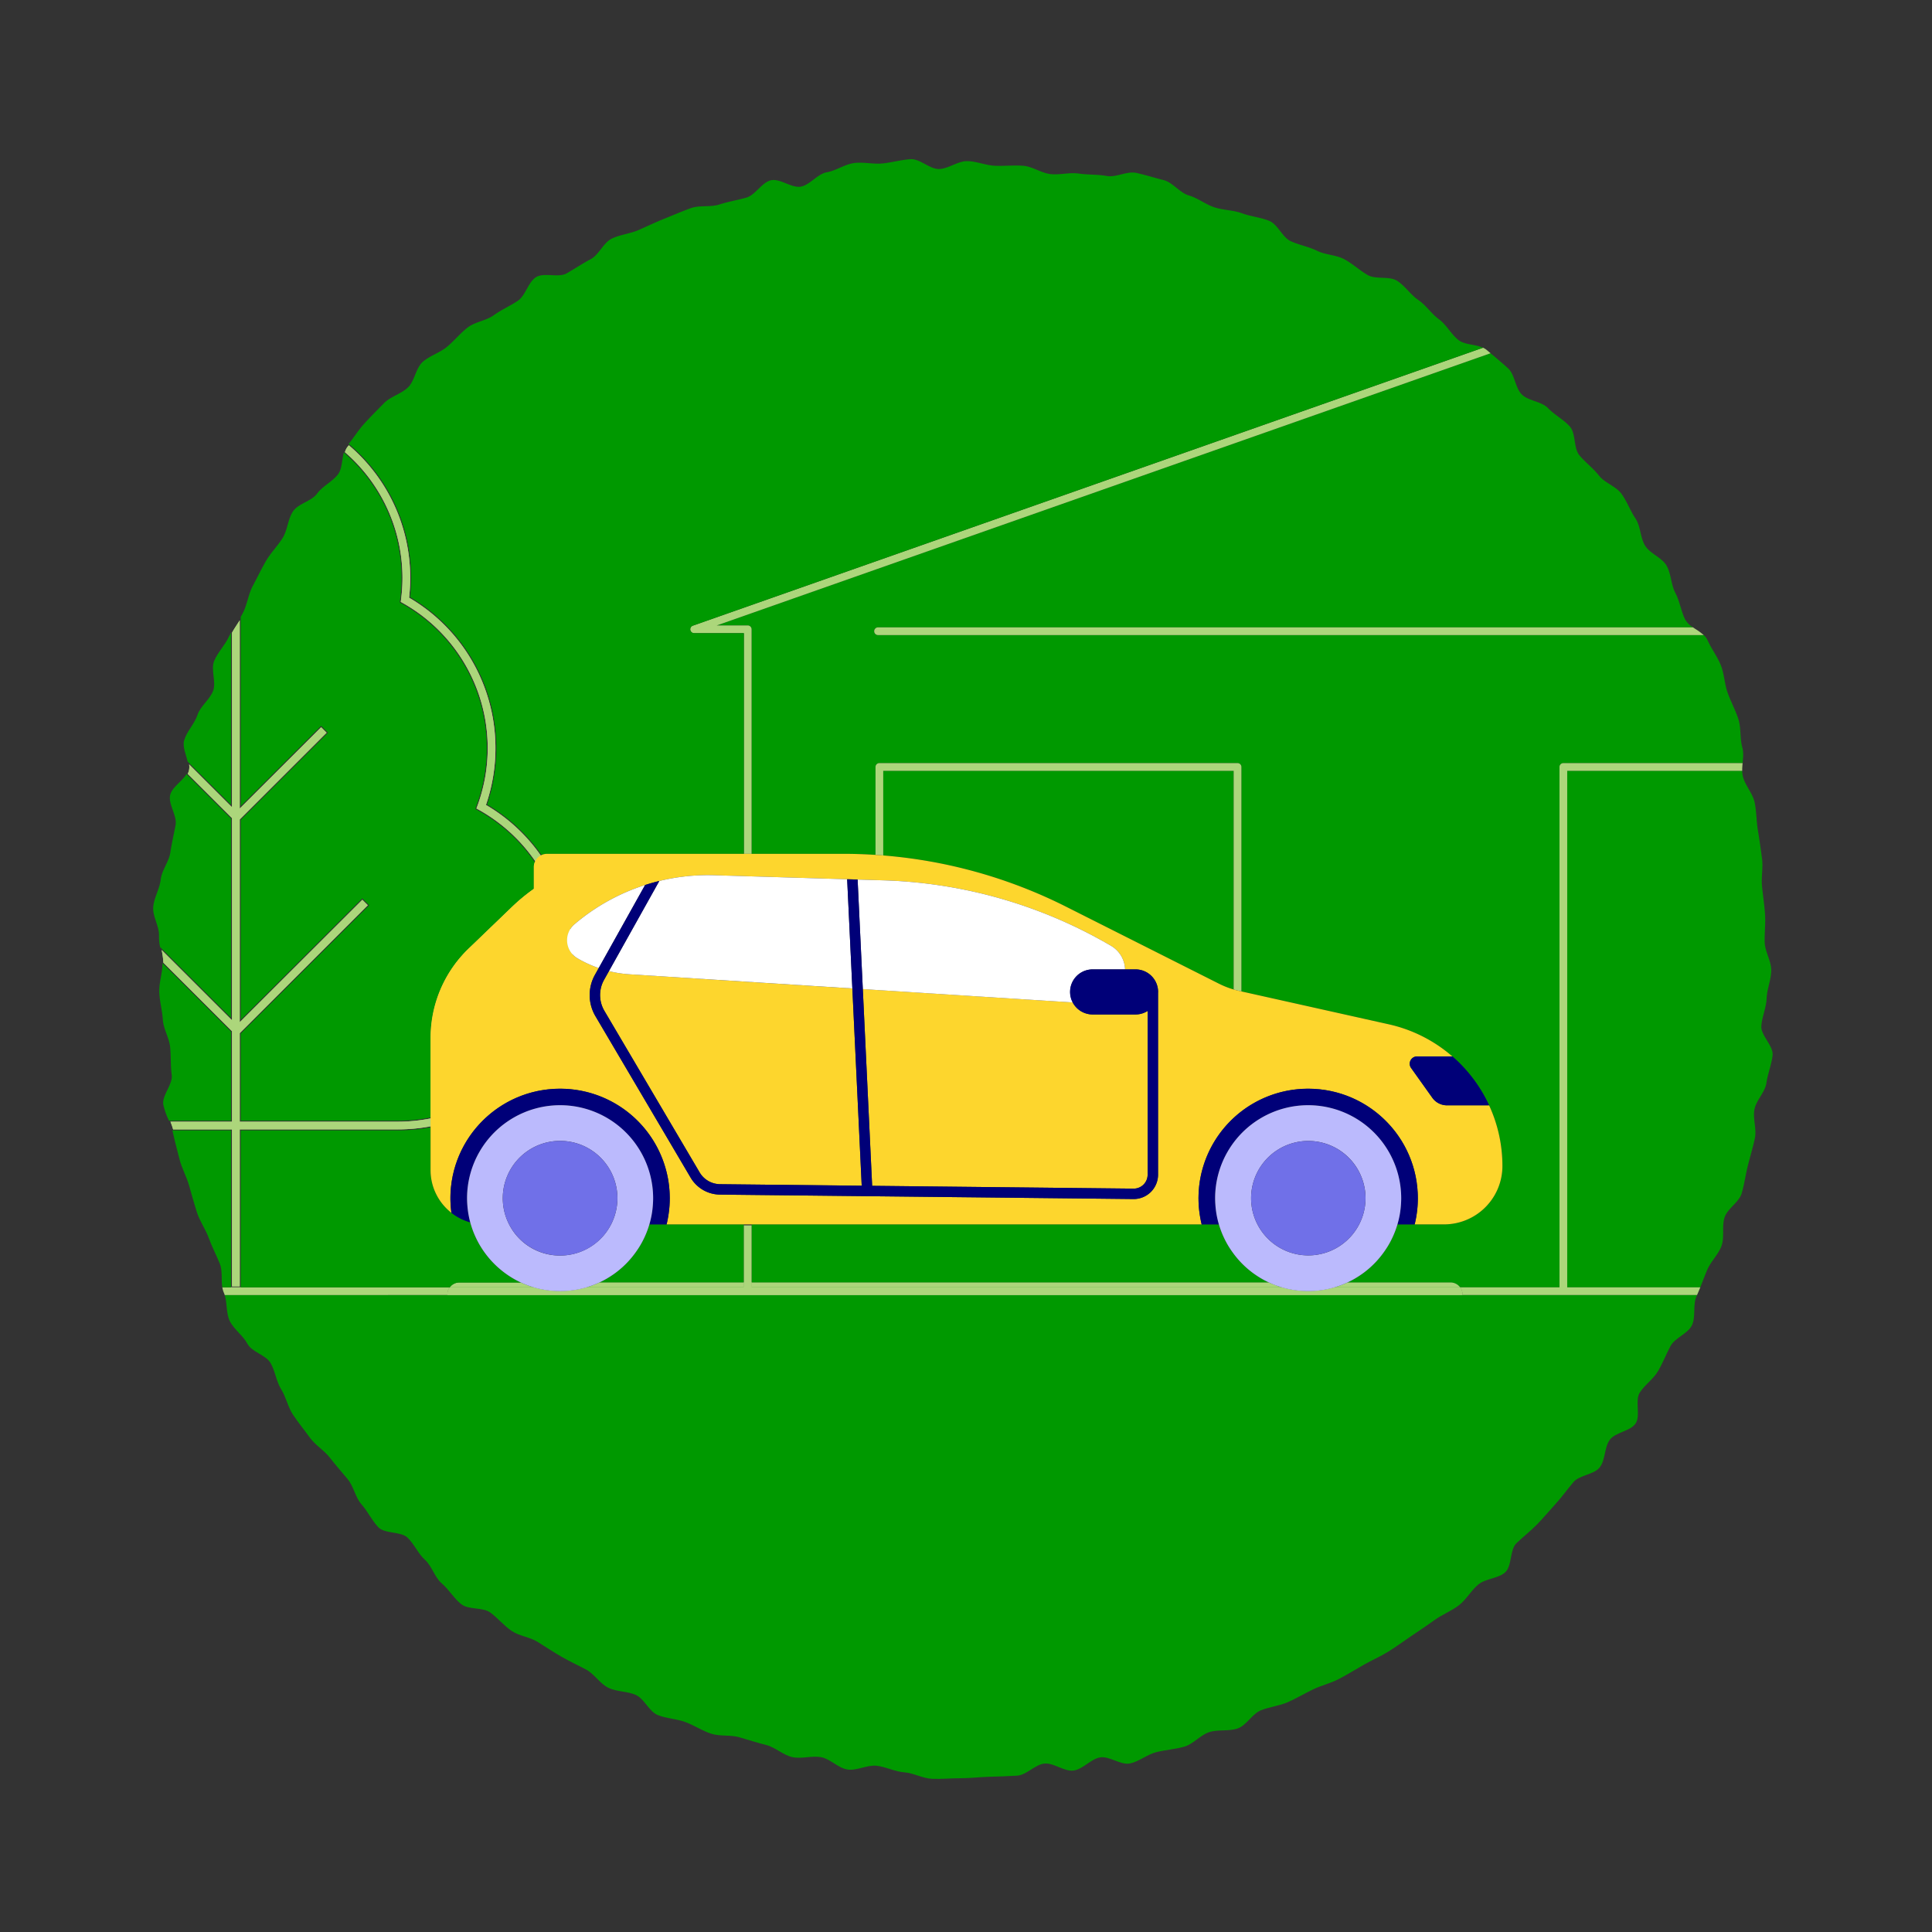 <svg xmlns="http://www.w3.org/2000/svg" viewBox="0 0 1000 1000">
  <rect x="0" y="0" width="1000" height="1000" fill="#333333" stroke="none"/>
  <defs>
    <style>
      .cls-1 {
        fill: #b3b3fa;
      }

      .cls-2 {
        fill: #090;
      }

      .cls-3 {
        fill: #acd67b;
      }

      .cls-4 {
        fill: #fdd62d;
      }

      .cls-5 {
        fill: #000078;
      }

      .cls-6 {
        fill: #bbbafd;
      }

      .cls-7 {
        fill: #7070e8;
      }

      .cls-8 {
        fill: #fff;
      }
    </style>
  </defs>
  <g id="CONTENT">
    <path class="cls-1" d="M877.58,325.585a33.322,33.322,0,0,1,4.265,3.128A33.025,33.025,0,0,0,877.58,325.585Z"/>
    <path class="cls-1" d="M901.818,396.962l-.003.042Z"/>
    <path class="cls-2" d="M348.435,633.739H336.118a47.773,47.773,0,0,1-4.543,10.571l-.037.064c-.628,1.077-1.311,2.117-2.019,3.139a48.298,48.298,0,0,1-4.735,5.841c-.059.062-.118.125-.178.186q-1.267,1.317-2.629,2.539c-.018.016-.036.031-.054.047q-1.37,1.221-2.834,2.336c-.031.024-.061.049-.092.072-.941.714-1.913,1.388-2.906,2.033q-.199.129-.4.256c-.992.63-2.004,1.23-3.043,1.788-.054.029-.109.055-.163.084-.741.394-1.498.76-2.261,1.114H385.017V633.739Z"/>
    <path class="cls-2" d="M654.523,662.694c-.053-.028-.107-.054-.16-.082-1.04-.558-2.053-1.159-3.045-1.789q-.2-.127-.399-.255c-.994-.645-1.967-1.32-2.908-2.034-.03-.023-.059-.047-.089-.07q-1.464-1.116-2.839-2.339c-.017-.015-.034-.029-.051-.044q-1.364-1.218-2.631-2.54c-.06-.062-.119-.124-.178-.186a48.373,48.373,0,0,1-4.384-5.345c-.838-1.178-1.64-2.383-2.371-3.636l-.034-.06A47.772,47.772,0,0,1,630.891,633.739H389.017v30.07H656.787C656.022,663.455,655.265,663.088,654.523,662.694Z"/>
    <path class="cls-2" d="M457.163,398.976v43.802a255.56,255.56,0,0,1,94.562,26.481l79.213,39.901a45.074,45.074,0,0,0,7.608,2.996V398.976Z"/>
    <path class="cls-2" d="M370.973,323.729H387.017a1.999,1.999,0,0,1,2,1.998v116.214h47.729c5.486,0,10.96.194,16.417.545v-45.507a1.999,1.999,0,0,1,2-1.998H640.545a1.999,1.999,0,0,1,2,1.998V513.153l76.25,17.018A75.191,75.191,0,0,1,777.652,603.542a30.215,30.215,0,0,1-30.234,30.197H723.316a47.772,47.772,0,0,1-4.544,10.573l-.034.06c-.677,1.16-1.417,2.277-2.185,3.373a48.318,48.318,0,0,1-4.57,5.609c-.059.062-.118.124-.178.186q-1.268,1.318-2.63,2.54l-.051.044q-1.371,1.222-2.836,2.338c-.031.024-.061.049-.092.072-.941.714-1.913,1.389-2.907,2.033q-.199.129-.399.255c-.992.63-2.005,1.231-3.045,1.789-.053.028-.108.054-.16.082-.741.394-1.499.76-2.263,1.115h53.379a6.143,6.143,0,0,1,4.948,2.502h51.44V396.979a1.999,1.999,0,0,1,2-1.998h92.788c.254-2.769.562-5.554-.151-8.075-1.316-4.657-.553-10.049-2.038-14.673-1.479-4.606-3.893-9.034-5.54-13.604-1.64-4.551-1.756-9.838-3.563-14.349-1.799-4.489-4.948-8.582-6.914-13.027a7.926,7.926,0,0,0-1.923-2.54H454.485a1.998,1.998,0,1,1,0-3.995H876.295a11.784,11.784,0,0,1-4.102-4.154c-2.109-4.35-2.763-9.385-5.036-13.684-2.26-4.273-2.135-9.897-4.557-14.115-2.406-4.191-8.52-6.185-11.088-10.318-2.55-4.104-2.277-10.025-4.987-14.067-2.69-4.012-4.386-8.814-7.234-12.763-2.848-3.948-8.72-5.647-11.679-9.466-2.981-3.848-7.007-6.756-10.097-10.471-3.111-3.742-1.762-11.318-4.98-14.925-3.239-3.631-7.941-6.014-11.283-9.508-3.363-3.515-10.071-3.67-13.534-7.045-3.483-3.394-3.584-10.329-7.165-13.582-3.599-3.269-7.403-6.39-11.097-9.515.682.577,1.37,1.155,2.057,1.732Z"/>
    <path class="cls-2" d="M911.671,531.051c.36-4.832,2.547-9.488,2.739-14.333.192-4.841,2.362-9.636,2.385-14.485.023-4.844-3.242-9.626-3.388-14.473-.145-4.842.488-9.658.174-14.499-.314-4.833-1.064-9.577-1.548-14.404-.483-4.818.628-9.795-.025-14.603-.651-4.798-1.287-9.601-2.107-14.384-.819-4.771-.701-9.744-1.69-14.496-.986-4.739-4.945-8.797-6.101-13.512a13.187,13.187,0,0,1-.342-2.884H811.187V666.311h68.871c1.167-2.901,2.271-5.822,3.456-8.726,1.833-4.492,5.841-8.127,7.514-12.673,1.675-4.552.1-10.203,1.613-14.805,1.515-4.607,7.518-7.824,8.871-12.476,1.354-4.656,1.983-9.58,3.174-14.277,1.191-4.7,2.599-9.412,3.626-14.148,1.027-4.738-1.099-10.114-.238-14.883.862-4.77,5.513-8.952,6.209-13.749.695-4.797,2.674-9.55,3.202-14.369C918.012,541.386,911.31,535.885,911.671,531.051Z"/>
    <path class="cls-2" d="M756.937,670.306H116.308l-0-.001c1.322,4.239.698,9.469,2.621,13.435,2.109,4.35,6.867,7.511,9.14,11.81,2.26,4.273,9.563,5.756,11.985,9.974,2.406,4.191,2.913,9.43,5.481,13.563,2.55,4.104,3.488,9.25,6.198,13.292,2.69,4.012,5.791,7.778,8.639,11.727,2.848,3.948,7.402,6.564,10.361,10.383,2.981,3.848,6.152,7.432,9.242,11.147,3.111,3.742,3.92,9.413,7.138,13.02,3.239,3.631,5.366,8.349,8.709,11.843,3.362,3.515,11.701,2.048,15.164,5.424,3.483,3.394,5.431,8.231,9.011,11.483,3.599,3.269,4.968,9.034,8.662,12.159,3.711,3.141,6.288,7.775,10.09,10.77,3.818,3.008,11.119,1.449,15.025,4.309,3.921,2.871,7.024,6.78,11.029,9.501,4.019,2.731,9.44,3.161,13.54,5.74,4.112,2.588,8.066,5.183,12.254,7.618,4.2,2.441,8.523,4.387,12.795,6.674,4.282,2.292,7.092,7.261,11.442,9.398,4.359,2.141,9.83,1.742,14.252,3.725,4.431,1.987,6.855,8.57,11.345,10.398,4.497,1.831,9.69,1.938,14.242,3.609,4.558,1.673,8.729,4.51,13.337,6.022,4.613,1.513,9.997.524,14.656,1.876,4.662,1.352,9.247,2.823,13.951,4.012,4.706,1.19,8.754,5.239,13.496,6.264,4.744,1.026,10.078-.834,14.854.026,4.776.861,8.944,5.701,13.747,6.396,4.802.694,10.143-2.483,14.968-1.956,4.823.528,9.479,3.038,14.32,3.398,4.838.36,9.632,3.175,14.483,3.367,4.847.192,9.84-.333,14.695-.309,4.85.024,9.802-.605,14.655-.75,4.847-.145,9.799-.265,14.645-.58,4.839-.314,9.269-5.773,14.102-6.257,4.824-.482,10.287,4.26,15.1,3.608,4.804-.65,8.924-5.978,13.713-6.798,4.777-.818,10.706,4.12,15.464,3.133,4.745-.985,8.987-4.717,13.708-5.87,4.706-1.15,9.716-1.492,14.394-2.811,4.662-1.314,8.334-6.061,12.964-7.544,4.612-1.477,10.173-.273,14.749-1.918,4.556-1.638,7.484-7.576,12-9.381,4.495-1.797,9.502-2.261,13.953-4.224,4.428-1.953,8.58-4.439,12.96-6.557,4.355-2.106,9.211-3.196,13.516-5.467,4.278-2.257,8.406-4.797,12.629-7.216,4.196-2.404,8.699-4.321,12.837-6.886,4.109-2.547,7.998-5.472,12.046-8.178,4.017-2.686,8.041-5.393,11.994-8.238,3.953-2.844,8.701-4.633,12.525-7.589,3.852-2.977,6.318-7.672,10.038-10.758,3.746-3.108,10.262-3.049,13.874-6.263,3.635-3.235,2.363-11.758,5.861-15.097,3.519-3.358,7.29-6.279,10.669-9.738,3.399-3.479,6.423-7.14,9.679-10.716,3.273-3.595,6.012-7.476,9.142-11.165,3.145-3.706,10.609-3.828,13.607-7.625,3.011-3.814,2.352-10.387,5.215-14.288,2.875-3.916,10.617-4.405,13.342-8.405,2.734-4.014-.433-11.877,2.149-15.971,2.591-4.107,7.045-6.981,9.483-11.164,2.444-4.195,4.17-8.72,6.46-12.987,2.295-4.277,8.917-6.35,11.056-10.695,2.144-4.354.388-10.568,2.374-14.986.107-.238.203-.48.308-.719H756.937Z"/>
    <path class="cls-3" d="M357.302,326.063a2,2,0,0,0,1.972,1.661H385.017V441.941h4V325.727a1.999,1.999,0,0,0-2-1.998H370.973L771.512,182.837c-.688-.578-1.375-1.155-2.057-1.732a6.86,6.86,0,0,0-.853-.61c-.029-.018-.059-.033-.089-.05a9.578,9.578,0,0,0-.895-.472l-.001-0L358.61,323.843A1.997,1.997,0,0,0,357.302,326.063Z"/>
    <path class="cls-3" d="M452.485,326.716a1.999,1.999,0,0,0,2,1.998H881.846l-0-0a33.322,33.322,0,0,0-4.265-3.128c-.433-.287-.865-.574-1.285-.866H454.485A1.999,1.999,0,0,0,452.485,326.716Z"/>
    <path class="cls-3" d="M457.163,398.976H638.545V512.157c.942.276,1.892.526,2.851.74l1.149.256V396.979a1.999,1.999,0,0,0-2-1.998H455.163a1.999,1.999,0,0,0-2,1.998v45.507c1.335.086,2.668.186,4,.293Z"/>
    <path class="cls-3" d="M231.616,670.306c-.007-.116-.018-.231-.018-.349V669.957a6.107,6.107,0,0,1,1.208-3.646H115.064l0.0.001c.071.428.165.847.275,1.259.023.086.048.171.073.256a9.747,9.747,0,0,0,.427,1.2l.001.002a11.988,11.988,0,0,1,.468,1.277l0.0.001Z"/>
    <path class="cls-3" d="M811.187,398.976h90.582c-.013-.65.008-1.308.047-1.972l.003-.042c.039-.657.095-1.318.156-1.981h-92.788a1.999,1.999,0,0,0-2,1.998V666.311H755.747a6.107,6.107,0,0,1,1.208,3.646v0c0,.118-.011.233-.018.349H878.39l.004-.009c.539-1.227,1.051-2.463,1.551-3.701.038-.095.081-.189.119-.285H811.187Z"/>
    <path class="cls-2" d="M274.353,665.729c-.181-.062-.364-.12-.544-.184q-1.64-.581-3.221-1.276c-.181-.079-.359-.162-.539-.243-.155-.07-.306-.146-.46-.217H237.754a6.143,6.143,0,0,0-4.948,2.502h43.359Q275.252,666.035,274.353,665.729Z"/>
    <path class="cls-3" d="M274.353,665.729c-.181-.062-.364-.12-.544-.184q-1.64-.581-3.221-1.276c-.181-.079-.359-.162-.539-.243-.155-.07-.306-.146-.46-.217H237.754a6.143,6.143,0,0,0-4.948,2.502h43.359Q275.252,666.035,274.353,665.729Z"/>
    <path class="cls-2" d="M750.799,663.809H697.421c-.273.126-.543.257-.819.379-.132.059-.262.121-.396.179q-1.574.681-3.207,1.246c-.198.069-.397.135-.597.202q-.775.26-1.56.496h64.904A6.143,6.143,0,0,0,750.799,663.809Z"/>
    <path class="cls-3" d="M750.799,663.809H697.421c-.273.126-.543.257-.819.379-.132.059-.262.121-.396.179q-1.574.681-3.207,1.246c-.198.069-.397.135-.597.202q-.775.26-1.56.496h64.904A6.143,6.143,0,0,0,750.799,663.809Z"/>
    <path class="cls-2" d="M309.404,664.188c-.133.059-.263.121-.396.179q-1.574.681-3.206,1.246c-.198.069-.397.135-.597.202q-.775.26-1.56.496H385.017v-2.502H310.223C309.95,663.935,309.679,664.066,309.404,664.188Z"/>
    <path class="cls-3" d="M309.404,664.188c-.133.059-.263.121-.396.179q-1.574.681-3.206,1.246c-.198.069-.397.135-.597.202q-.775.26-1.56.496H385.017v-2.502H310.223C309.95,663.935,309.679,664.066,309.404,664.188Z"/>
    <path class="cls-2" d="M661.207,665.613q-1.63-.569-3.206-1.246c-.133-.057-.263-.12-.396-.179-.275-.122-.546-.252-.819-.379H389.017v2.502H663.364q-.785-.237-1.56-.496C661.605,665.748,661.405,665.682,661.207,665.613Z"/>
    <path class="cls-3" d="M661.207,665.613q-1.63-.569-3.206-1.246c-.133-.057-.263-.12-.396-.179-.275-.122-.546-.252-.819-.379H389.017v2.502H663.364q-.785-.237-1.56-.496C661.605,665.748,661.405,665.682,661.207,665.613Z"/>
    <path class="cls-3" d="M689.037,666.817c-.059.015-.12.027-.18.042-1.097.275-2.212.504-3.338.702-.206.036-.411.077-.618.11q-1.705.278-3.449.432c-.231.021-.464.036-.697.053-1.207.091-2.422.152-3.652.152-1.23,0-2.445-.061-3.652-.152-.232-.017-.465-.032-.696-.053q-1.743-.156-3.45-.432c-.207-.034-.412-.074-.618-.11-1.125-.198-2.24-.427-3.337-.702-.06-.015-.121-.026-.18-.042-.608-.155-1.208-.326-1.806-.506H389.017v-2.502h-4v2.502H303.645c-.597.18-1.198.351-1.806.506-.06.015-.121.027-.18.042-1.097.275-2.211.504-3.337.702-.207.036-.412.077-.619.11q-1.705.278-3.449.432c-.231.021-.464.036-.696.053-1.207.091-2.422.152-3.652.152-1.257,0-2.498-.063-3.73-.158-.222-.017-.446-.031-.667-.051q-1.771-.16-3.502-.447c-.219-.036-.436-.078-.654-.117-1.19-.213-2.37-.456-3.528-.755-.021-.005-.041-.012-.061-.018-.538-.14-1.07-.293-1.599-.453H232.806a6.107,6.107,0,0,0-1.208,3.646v0c0,.118.011.233.018.349H756.937c.007-.116.018-.231.018-.349V669.957a6.107,6.107,0,0,0-1.208-3.646h-64.904C690.246,666.491,689.645,666.662,689.037,666.817Z"/>
    <path class="cls-3" d="M689.037,666.817c-.059.015-.12.027-.18.042-1.097.275-2.212.504-3.338.702-.206.036-.411.077-.618.11q-1.705.278-3.449.432c-.231.021-.464.036-.697.053-1.207.091-2.422.152-3.652.152-1.23,0-2.445-.061-3.652-.152-.232-.017-.465-.032-.696-.053q-1.743-.156-3.45-.432c-.207-.034-.412-.074-.618-.11-1.125-.198-2.24-.427-3.337-.702-.06-.015-.121-.026-.18-.042-.608-.155-1.208-.326-1.806-.506H389.017v-2.502h-4v2.502H303.645c-.597.18-1.198.351-1.806.506-.06.015-.121.027-.18.042-1.097.275-2.211.504-3.337.702-.207.036-.412.077-.619.11q-1.705.278-3.449.432c-.231.021-.464.036-.696.053-1.207.091-2.422.152-3.652.152-1.257,0-2.498-.063-3.73-.158-.222-.017-.446-.031-.667-.051q-1.771-.16-3.502-.447c-.219-.036-.436-.078-.654-.117-1.19-.213-2.37-.456-3.528-.755-.021-.005-.041-.012-.061-.018-.538-.14-1.07-.293-1.599-.453H232.806a6.107,6.107,0,0,0-1.208,3.646v0c0,.118.011.233.018.349H756.937c.007-.116.018-.231.018-.349V669.957a6.107,6.107,0,0,0-1.208-3.646h-64.904C690.246,666.491,689.645,666.662,689.037,666.817Z"/>
    <path class="cls-3" d="M276.296,460.037a98.248,98.248,0,0,0-11.315,9.347l-22.451,21.593a64.106,64.106,0,0,0-19.675,46.204v41.219A85.555,85.555,0,0,0,276.788,446.24a6.798,6.798,0,0,0-.492,2.536Z"/>
    <path class="cls-2" d="M164.085,255.536c-2.874,3.916-9.655,5.082-12.38,9.082-2.734,4.014-2.851,9.785-5.433,13.879-2.591,4.107-6.138,7.641-8.576,11.824-2.444,4.195-4.526,8.615-6.816,12.882-2.295,4.277-2.872,9.417-5.011,13.761-.392.795-.828,1.569-1.28,2.334v97.997l41.633-41.581,3.535,3.531-45.168,45.113V527.899l62.957-62.88,3.535,3.531-66.492,66.411V580.078h81.367a85.894,85.894,0,0,0,16.899-1.679V537.18a64.106,64.106,0,0,1,19.675-46.204l22.451-21.593a98.248,98.248,0,0,1,11.315-9.347V448.776a6.798,6.798,0,0,1,.492-2.536,85.775,85.775,0,0,0-28.939-26.518l-1.856-1.041.733-1.997a85.677,85.677,0,0,0-38.361-104.063l-1.463-.827.215-1.665a86.84,86.84,0,0,0,.71-11.06A85.401,85.401,0,0,0,177.97,234.207c-1.059,3.788-.858,8.574-3.095,11.407C171.863,249.428,166.948,251.635,164.085,255.536Z"/>
    <path class="cls-2" d="M119.589,423.67,96.524,400.633c-2.197,3.8-7.566,6.861-8.455,10.964-1.027,4.738,3.668,10.626,2.806,15.395-.862,4.77-2.003,9.417-2.699,14.214-.695,4.797-4.459,9.189-4.988,14.008-.528,4.817-3.522,9.494-3.883,14.329-.36,4.832,3.189,9.951,2.997,14.796a26.747,26.747,0,0,0,.567,5.877l36.719,36.674Z"/>
    <path class="cls-2" d="M89.219,585.072c.057.228.13.454.177.684.986,4.739,2.334,9.441,3.489,14.156,1.152,4.701,3.675,9.057,4.995,13.73,1.316,4.656,2.594,9.32,4.079,13.944,1.479,4.606,4.466,8.671,6.113,13.242,1.64,4.551,3.915,8.792,5.723,13.302,1.453,3.625.612,8.21,1.269,12.181h4.525V585.072Z"/>
    <path class="cls-2" d="M84.07,498.476c.002.135.018.27.017.405-.024,4.844-1.788,9.667-1.643,14.515.145,4.842,1.533,9.593,1.848,14.434.314,4.833,3.296,9.35,3.779,14.177.483,4.818.157,9.606.81,14.414.651,4.798-5.165,10.593-4.344,15.376a38.463,38.463,0,0,0,2.92,8.281H119.589V533.952Z"/>
    <path class="cls-2" d="M119.589,327.349c-.397.717-.778,1.441-1.114,2.188-1.989,4.426-5.805,8.109-7.635,12.593-1.833,4.492,1.159,10.832-.514,15.379-1.675,4.552-6.599,7.93-8.113,12.532-1.515,4.607-5.549,8.505-6.902,13.158-.94,3.233.952,7.238,1.799,10.958l22.479,22.451Z"/>
    <path class="cls-2" d="M124.589,585.072v81.239H232.806a6.143,6.143,0,0,1,4.948-2.502h31.834c-.927-.429-1.843-.875-2.735-1.362l-.024-.014c-1.055-.577-2.082-1.2-3.087-1.852-.119-.077-.239-.151-.357-.229q-1.47-.971-2.862-2.047c-.122-.094-.243-.19-.364-.285a48.39,48.39,0,0,1-5.4-4.945c-.053-.057-.109-.112-.162-.169q-1.236-1.332-2.369-2.757c-.069-.087-.138-.175-.206-.262a48.175,48.175,0,0,1-4.181-6.262c-.012-.021-.024-.041-.036-.062q-.913-1.639-1.696-3.356c-.036-.078-.07-.156-.106-.233a47.681,47.681,0,0,1-2.613-7.295l-0-.002a28.13,28.13,0,0,1-20.536-27.024V583.489a90.963,90.963,0,0,1-16.899,1.583Z"/>
    <path class="cls-2" d="M357.302,326.063a1.997,1.997,0,0,1,1.308-2.22l409.008-143.871c-3.884-1.788-9.495-1.432-12.739-3.987-3.819-3.008-6.138-7.84-10.044-10.699-3.921-2.871-6.728-7.305-10.732-10.026-4.02-2.731-6.888-7.343-10.987-9.922-4.112-2.588-11.042-.56-15.231-2.995-4.2-2.441-7.788-5.864-12.06-8.151-4.282-2.292-9.695-2.219-14.045-4.355-4.359-2.141-9.18-2.967-13.603-4.95-4.431-1.987-6.741-8.74-11.231-10.568-4.497-1.831-9.538-2.252-14.089-3.923-4.558-1.673-9.67-1.575-14.278-3.087-4.613-1.513-8.615-4.815-13.273-6.166-4.662-1.352-8.287-6.724-12.99-7.913-4.706-1.19-9.472-2.713-14.214-3.739-4.744-1.026-10.448,2.46-15.224,1.599-4.776-.861-9.707-.563-14.51-1.258-4.802-.694-9.795.806-14.62.278-4.823-.528-9.308-3.941-14.149-4.301-4.838-.36-9.693.184-14.544-.008-4.847-.192-9.638-2.376-14.493-2.399-4.85-.023-9.607,3.935-14.461,4.081-4.848.145-9.956-5.405-14.802-5.09-4.839.314-9.662,1.719-14.496,2.202-4.824.482-9.955-.851-14.769-.199-4.804.65-9.282,3.951-14.071,4.771-4.777.818-8.596,6.427-13.354,7.414-4.745.985-10.917-4.407-15.638-3.253-4.707,1.15-8.01,7.645-12.688,8.964-4.662,1.315-9.405,2.094-14.035,3.577-4.612,1.477-10.134.239-14.71,1.884-4.556,1.638-9.029,3.593-13.545,5.398-4.495,1.797-8.89,3.899-13.341,5.862-4.428,1.953-9.622,2.385-14.001,4.503-4.355,2.106-6.615,8.366-10.919,10.637-4.278,2.257-8.235,4.932-12.459,7.352-4.196,2.404-11.664-.616-15.802,1.949-4.109,2.547-5.411,9.532-9.459,12.239-4.017,2.687-8.517,4.641-12.471,7.485-3.953,2.844-9.646,3.377-13.469,6.332-3.852,2.977-6.985,6.918-10.705,10.004-3.746,3.108-8.964,4.603-12.575,7.817-3.635,3.235-4.149,9.885-7.647,13.223-3.519,3.358-9.038,4.695-12.418,8.154-3.398,3.479-6.889,6.944-10.146,10.521-2.972,3.263-5.346,7.096-8.099,10.535a90.418,90.418,0,0,1,32.345,69.307,91.8,91.8,0,0,1-.553,10.04A90.672,90.672,0,0,1,252.122,416.419a90.757,90.757,0,0,1,28.191,26.137,6.815,6.815,0,0,1,2.826-.615H385.017V327.724H359.274A2,2,0,0,1,357.302,326.063Z"/>
    <rect class="cls-3" x="119.589" y="666.311" width="5" height="1.998"/>
    <g>
      <path class="cls-3" d="M279.904,442.842a89.698,89.698,0,0,0-28.036-25.993l-.35-.207.131-.384a90.172,90.172,0,0,0-39.629-106.718l-.278-.164.035-.32a91.297,91.297,0,0,0,.55-9.986,89.947,89.947,0,0,0-31.776-68.594c-.18.222-.355.437-.534.649a7.913,7.913,0,0,0-1.477,2.914,86.046,86.046,0,0,1,29.787,65.031,87.38,87.38,0,0,1-.714,11.124l-.172,1.332,1.17.662a86.177,86.177,0,0,1,38.585,104.67l-.587,1.597,1.485.832a86.779,86.779,0,0,1,29.107,26.673,86.054,86.054,0,0,1-54.248,132.929,86.673,86.673,0,0,1-16.997,1.688H124.089V534.753l66.285-66.204L187.546,465.725l-63.457,63.379V424.152l44.961-44.906-2.828-2.825-42.133,42.08V321.076c-.427.679-.862,1.351-1.289,2.01-.923,1.426-1.877,2.899-2.711,4.392V417.813L97.89,395.641a8.66,8.66,0,0,1-.113,3.294,7.208,7.208,0,0,1-.634,1.61l22.946,22.918V528.096L83.664,491.716a40.847,40.847,0,0,1,.9,6.549l35.524,35.481v46.832H88.208a32.972,32.972,0,0,1,1.397,3.995h30.483v81.239h4V584.573h81.867a90.211,90.211,0,0,0,90.237-90.126A89.648,89.648,0,0,0,279.904,442.842Z"/>
      <path class="cls-3" d="M222.762,582.998a90.739,90.739,0,0,1-16.806,1.574H124.089v81.239h-4V584.573H89.606a32.972,32.972,0,0,0-1.397-3.995h31.881V533.745l-35.524-35.481a40.847,40.847,0,0,0-.9-6.549l36.425,36.38V423.463L97.143,400.545a7.208,7.208,0,0,0,.634-1.61,8.66,8.66,0,0,0,.113-3.294l22.199,22.172V327.478c.834-1.493,1.788-2.966,2.711-4.392.427-.659.862-1.331,1.289-2.01v97.425L166.222,376.421l2.828,2.825-44.961,44.906v104.952l63.457-63.379,2.828,2.825-66.285,66.204v45.824h81.867a86.219,86.219,0,0,0,86.237-86.131,85.746,85.746,0,0,0-14.992-48.487,86.779,86.779,0,0,0-29.107-26.673l-1.485-.832.587-1.597a86.177,86.177,0,0,0-38.585-104.67l-1.17-.662.172-1.332a87.38,87.38,0,0,0,.714-11.124,86.046,86.046,0,0,0-29.787-65.031,7.913,7.913,0,0,1,1.477-2.914c.179-.212.354-.426.534-.649a89.947,89.947,0,0,1,31.776,68.594,91.297,91.297,0,0,1-.55,9.986l-.035.32.278.164a90.172,90.172,0,0,1,39.629,106.718l-.131.384.35.207a90.099,90.099,0,0,1-29.105,166.15Z"/>
    </g>
    <g>
      <path class="cls-2" d="M346.657,620.723c-.003-.173.013-.342.013-.514,0,.151-.013.3-.014.451q-.011,1.312-.08,2.61c-.009.174-.012.35-.023.523.015-.235.014-.474.036-.706A21.319,21.319,0,0,0,346.657,620.723Z"/>
      <path class="cls-2" d="M346.274,626.837c-.029.249-.066.495-.099.743l0-.001C346.208,627.332,346.244,627.086,346.274,626.837Z"/>
      <path class="cls-2" d="M621.19,629.906l.005.034c.05.286.098.573.153.857-.054-.285-.103-.571-.153-.857Z"/>
      <path class="cls-2" d="M674.306,563.58c-.025.001-.05.004-.075.005.368-.018.74-.017,1.11-.028C674.995,563.567,674.653,563.563,674.306,563.58Z"/>
      <path class="cls-2" d="M346.159,612.689c.057.432.118.863.165,1.298-.011-.105-.017-.208-.029-.313C346.257,613.344,346.202,613.018,346.159,612.689Z"/>
      <path class="cls-2" d="M620.715,613.671c-.012.105-.017.208-.029.313.047-.43.107-.857.164-1.284C620.806,613.024,620.752,613.345,620.715,613.671Z"/>
      <path class="cls-2" d="M291.68,563.557c.367.011.738.01,1.104.028-.024-.001-.048-.004-.071-.005C292.367,563.563,292.025,563.568,291.68,563.557Z"/>
      <path class="cls-4" d="M451.423,613.782,586.705,615.234c.026.001.053.001.081.001a7.225,7.225,0,0,0,7.226-7.219V523.258a11.619,11.619,0,0,1-6.261,1.829H565.617a11.675,11.675,0,0,1-10.327-6.224l-108.7-6.901Z"/>
      <path class="cls-4" d="M315.182,502.655l-2.488,4.454a16.128,16.128,0,0,0,.134,16.102l49.309,83.637a12.445,12.445,0,0,0,10.531,6.088l73.352.787-4.847-102.106-115.337-7.322A60.536,60.536,0,0,1,315.182,502.655Z"/>
      <path class="cls-4" d="M233.217,617.248c.017-.336.053-.666.076-1.001.045-.642.085-1.285.15-1.921.04-.389.1-.773.148-1.16.072-.575.137-1.151.226-1.721.063-.407.145-.809.217-1.213.096-.54.187-1.082.298-1.616.087-.417.191-.828.287-1.242.119-.514.234-1.031.367-1.54.109-.418.235-.83.354-1.244.142-.495.279-.992.434-1.481.132-.416.279-.826.419-1.238.164-.479.324-.959.5-1.432.153-.409.319-.811.48-1.215.186-.465.369-.932.567-1.391.173-.403.359-.798.541-1.196.207-.45.411-.901.629-1.344.193-.394.398-.782.6-1.171.227-.435.452-.871.689-1.3.213-.385.436-.763.658-1.143.246-.421.492-.842.749-1.256.231-.373.471-.74.711-1.107.266-.408.533-.815.809-1.216.249-.361.506-.717.763-1.072.283-.392.568-.782.862-1.166.268-.35.542-.695.818-1.039.301-.376.604-.75.915-1.118.284-.337.574-.668.865-.998.318-.36.64-.718.967-1.07q.451-.484.914-.957.504-.517,1.019-1.021.472-.46.955-.909.529-.493,1.07-.973.494-.438.999-.864.553-.467,1.118-.92.514-.413,1.037-.814c.384-.294.772-.581,1.164-.865.357-.259.716-.515,1.078-.766.398-.275.801-.542,1.206-.807.37-.242.741-.482,1.116-.715.412-.255.828-.502,1.246-.747.382-.224.765-.447,1.152-.662.426-.236.857-.463,1.289-.688.392-.205.785-.409,1.182-.605.439-.216.884-.422,1.33-.627.402-.185.804-.371,1.211-.547.453-.196.912-.379,1.372-.564.41-.164.82-.331,1.235-.486.466-.174.939-.336,1.411-.498.418-.144.836-.291,1.258-.425.48-.153.966-.291,1.452-.431.424-.122.847-.249,1.275-.361.494-.13.994-.244,1.493-.361.429-.101.857-.206,1.29-.297.506-.106,1.019-.195,1.53-.287.435-.079.866-.164,1.304-.233.521-.082,1.049-.145,1.575-.212.435-.056.867-.12,1.304-.166.542-.057,1.091-.093,1.638-.135.428-.033.854-.075,1.285-.098.567-.03,1.14-.038,1.711-.051.418-.01.834-.031,1.254-.032.04-0.0.079-.003.119-.003.595,0,1.184.027,1.775.045.345.01.686.006,1.032.023.024.001.047.004.071.005.15.007.298.023.448.032.766.044,1.529.099,2.286.174.342.034.679.08,1.019.12.538.063,1.076.127,1.61.204.479.07.953.152,1.428.234.361.062.721.124,1.079.193.611.117,1.216.247,1.82.383q.271.061.541.125A56.769,56.769,0,0,1,345.789,610.301c.057.322.121.641.173.965.075.471.134.947.197,1.423.044.329.098.655.136.985.012.105.017.208.029.313.049.451.087.906.125,1.36.041.477.081.955.109,1.436.024.406.041.814.057,1.223q.031.802.041,1.609c.002.199.015.395.015.594,0,.173-.017.341-.013.514a21.319,21.319,0,0,1-.068,2.363c-.021.233-.021.472-.036.706-.065,1.023-.161,2.037-.281,3.045-.029.249-.065.495-.099.742l-0.0.001-.007.053q-.154,1.161-.353,2.307c-.05.286-.098.573-.153.858-.188.988-.393,1.971-.631,2.941H621.978c-.238-.97-.443-1.953-.631-2.941-.054-.285-.103-.571-.153-.857l-.005-.034q-.196-1.129-.348-2.272c-.035-.266-.074-.531-.106-.798-.119-1.007-.215-2.02-.28-3.042-.011-.176-.014-.354-.023-.531q-.07-1.294-.08-2.603c-.001-.151-.014-.3-.014-.452,0-.2.013-.398.015-.597q.008-.805.041-1.605c.016-.41.032-.819.057-1.226.029-.48.068-.956.109-1.433.039-.456.076-.912.125-1.364.011-.104.017-.208.029-.313.038-.326.092-.647.135-.972.063-.481.124-.962.199-1.439.05-.315.113-.626.168-.94a56.768,56.768,0,0,1,42.792-45.274q.261-.061.523-.12c.607-.137,1.216-.268,1.83-.386.356-.068.714-.13,1.073-.191.477-.082.954-.165,1.435-.235.528-.077,1.061-.14,1.594-.202.345-.04.687-.087,1.033-.121.744-.073,1.494-.127,2.247-.171.163-.01.324-.026.488-.035.025-.001.05-.004.075-.005.347-.017.689-.012,1.034-.023.587-.018,1.172-.044,1.763-.044.042,0,.083.003.125.003.418.001.832.022,1.249.031.573.014,1.147.021,1.716.052.432.023.859.065,1.288.098.545.042,1.092.078,1.632.134.441.046.876.11,1.313.167.523.067,1.048.13,1.566.211.439.069.873.154,1.309.233.51.092,1.02.181,1.524.287.434.091.863.197,1.294.298.498.117.997.231,1.49.361.428.113.851.239,1.276.362.485.14.97.278,1.449.43.425.135.844.283,1.264.427.47.162.94.322,1.405.496.416.156.828.323,1.24.488.458.184.915.367,1.367.562.408.176.812.363,1.215.549.444.204.887.409,1.325.625.399.196.792.401,1.186.607.432.225.862.452,1.287.687.387.215.77.438,1.151.661.418.245.834.492,1.246.747.376.234.749.474,1.119.717.404.264.806.531,1.203.805.364.251.723.508,1.081.768q.585.425,1.16.862.526.402,1.041.817.564.452,1.116.918.504.426.999.864.54.478,1.068.97.484.451.959.913.516.503,1.017,1.02.462.474.914.958c.327.351.647.708.965,1.067.293.331.584.664.869,1.002.31.368.613.741.913,1.116.276.344.55.689.818,1.039.293.384.578.774.861,1.165.258.356.515.712.765,1.074.275.4.541.806.806,1.213.24.368.481.737.713,1.111.256.413.5.832.746,1.251.222.381.447.761.66,1.147.237.427.461.861.686,1.295.203.391.409.78.603,1.176.217.442.421.892.627,1.341.183.398.369.795.542,1.198.197.458.38.923.565,1.387.162.406.329.81.482,1.22.176.471.335.95.499,1.427.141.413.288.824.421,1.241.155.49.293.987.435,1.483.118.413.244.823.353,1.24.134.511.249,1.03.368,1.546.095.412.199.82.286,1.235.112.537.203,1.081.299,1.623.071.402.153.802.216,1.207.089.574.155,1.154.227,1.734.047.383.106.762.146,1.146.066.64.107,1.287.151,1.933.023.33.058.657.075.989q.076,1.471.077,2.96a56.717,56.717,0,0,1-1.64,13.531h15.189A30.215,30.215,0,0,0,777.652,603.542a74.908,74.908,0,0,0-6.896-31.432H748.94a9.294,9.294,0,0,1-7.569-3.898l-10.992-15.425a3.789,3.789,0,0,1,3.091-5.987h18.273a75.093,75.093,0,0,0-32.947-16.628l-76.25-17.018-1.149-.256c-.959-.214-1.909-.464-2.851-.74a45.074,45.074,0,0,1-7.608-2.996l-79.213-39.901a255.56,255.56,0,0,0-94.562-26.481c-1.332-.107-2.665-.207-4-.293-5.457-.351-10.931-.545-16.417-.545H283.139a6.839,6.839,0,0,0-6.843,6.835v11.261a98.248,98.248,0,0,0-11.315,9.347l-22.451,21.593a64.106,64.106,0,0,0-19.675,46.204v68.472a28.001,28.001,0,0,0,10.8,22.096,57.029,57.029,0,0,1-.515-7.54Q233.14,618.719,233.217,617.248ZM297.316,478.424v-0a106.357,106.357,0,0,1,36.595-20.352c2.42-.775,4.864-1.474,7.337-2.075a106.433,106.433,0,0,1,28.359-2.98L438.49,455.095l5.408.163,13.327.402A247.882,247.882,0,0,1,575.128,489.588a14.688,14.688,0,0,1,7.212,12.169h5.411a11.672,11.672,0,0,1,11.679,11.665c0,.163-.018.321-.024.482v94.111A12.615,12.615,0,0,1,586.788,620.622c-.047,0-.094-.001-.14-.001l-214.037-2.297a17.869,17.869,0,0,1-15.12-8.741l-49.309-83.637a21.519,21.519,0,0,1-.19-21.474l1.901-3.403a60.472,60.472,0,0,1-11.065-5.099A10.819,10.819,0,0,1,297.316,478.424Z"/>
      <path class="cls-5" d="M733.791,617.248c-.017-.332-.052-.659-.075-.989-.044-.646-.085-1.293-.151-1.933-.04-.385-.099-.764-.146-1.146-.072-.579-.138-1.16-.227-1.734-.063-.405-.145-.805-.216-1.207-.096-.542-.187-1.086-.299-1.623-.086-.415-.19-.824-.286-1.235-.12-.517-.234-1.035-.368-1.546-.109-.417-.234-.827-.353-1.24-.142-.496-.28-.993-.435-1.483-.132-.418-.279-.828-.421-1.241-.163-.477-.323-.956-.499-1.427-.153-.411-.32-.814-.482-1.22-.186-.464-.368-.929-.565-1.387-.174-.403-.36-.8-.542-1.198-.206-.449-.41-.898-.627-1.341-.194-.396-.4-.785-.603-1.176-.225-.434-.45-.868-.686-1.295-.214-.387-.438-.766-.66-1.147-.245-.419-.49-.839-.746-1.251-.232-.374-.473-.742-.713-1.111-.265-.407-.531-.813-.806-1.213-.25-.362-.507-.718-.765-1.074-.283-.391-.568-.781-.861-1.165-.268-.35-.542-.695-.818-1.039-.301-.375-.603-.749-.913-1.116-.285-.338-.576-.67-.869-1.002-.318-.359-.638-.716-.965-1.067q-.45-.485-.914-.958-.502-.516-1.017-1.02-.473-.462-.959-.913-.528-.492-1.068-.97-.494-.438-.999-.864-.552-.466-1.116-.918-.516-.414-1.041-.817-.574-.439-1.16-.862c-.357-.259-.717-.516-1.081-.768-.397-.274-.799-.541-1.203-.805-.371-.242-.743-.483-1.119-.717-.411-.255-.827-.502-1.246-.747-.382-.224-.764-.446-1.151-.661-.425-.236-.855-.462-1.287-.687-.394-.205-.787-.41-1.186-.607-.438-.215-.881-.42-1.325-.625-.404-.186-.807-.372-1.215-.549-.452-.195-.909-.378-1.367-.562-.412-.165-.823-.332-1.24-.488-.464-.174-.934-.334-1.405-.496-.42-.145-.839-.292-1.264-.427-.479-.152-.964-.29-1.449-.43-.425-.122-.847-.249-1.276-.362-.493-.13-.992-.244-1.49-.361-.431-.101-.859-.207-1.294-.298-.504-.106-1.015-.194-1.524-.287-.436-.079-.87-.164-1.309-.233-.519-.082-1.043-.144-1.566-.211-.438-.056-.873-.12-1.313-.167-.541-.057-1.087-.093-1.632-.134-.43-.033-.856-.075-1.288-.098-.569-.03-1.143-.038-1.716-.052-.416-.01-.83-.031-1.249-.031-.042-0-.083-.003-.125-.003-.591,0-1.176.027-1.763.044-.369.011-.742.01-1.11.028-.164.008-.324.025-.488.035-.753.044-1.503.098-2.247.171-.346.034-.688.081-1.033.121-.533.062-1.066.126-1.594.202-.481.07-.958.153-1.435.235-.358.062-.716.123-1.073.191-.614.118-1.223.248-1.83.386q-.262.059-.523.12a56.768,56.768,0,0,0-42.792,45.274c-.055.314-.118.625-.168.94-.076.477-.136.959-.199,1.439-.057.427-.116.854-.164,1.284-.05.453-.087.908-.125,1.364-.041.477-.081.953-.109,1.433-.025.407-.041.816-.057,1.226q-.031.8-.041,1.605c-.002.2-.015.397-.015.597,0,.152.013.3.014.452q.011,1.309.08,2.603c.01.176.012.355.023.531.065,1.022.161,2.036.28,3.042.032.267.071.532.106.798q.152,1.143.348,2.272l.005.034c.05.286.098.573.153.857.188.989.393,1.971.631,2.941H630.891a47.776,47.776,0,0,1-1.438-6.573c-.008-.053-.013-.107-.02-.16-.136-.96-.239-1.93-.317-2.908-.019-.242-.039-.483-.055-.726-.068-1.047-.115-2.1-.115-3.164a48.158,48.158,0,0,1,96.316,0c0,1.064-.047,2.117-.115,3.164-.016.243-.036.484-.055.726-.078.977-.181,1.947-.317,2.908-.007.053-.013.107-.021.16a47.703,47.703,0,0,1-1.437,6.573h8.913a56.717,56.717,0,0,0,1.64-13.531Q733.869,618.719,733.791,617.248Z"/>
      <path class="cls-5" d="M242.212,626.829c-.029-.212-.054-.425-.081-.638q-.141-1.133-.228-2.282c-.02-.255-.043-.509-.058-.765-.059-.972-.098-1.949-.098-2.935a48.158,48.158,0,0,1,96.316,0c0,1.064-.047,2.117-.115,3.164-.016.243-.036.485-.055.727-.078.975-.181,1.943-.317,2.901-.008.056-.013.112-.021.168a47.697,47.697,0,0,1-1.437,6.572h8.913c.238-.97.442-1.953.631-2.941.054-.285.103-.571.153-.858q.2-1.146.353-2.307l.007-.053c.033-.248.07-.494.099-.743.119-1.007.216-2.022.281-3.045.011-.174.013-.349.023-.523q.07-1.297.08-2.61c.001-.151.014-.299.014-.451,0-.199-.013-.395-.015-.594q-.009-.807-.041-1.609c-.016-.408-.033-.816-.057-1.223-.029-.481-.069-.958-.109-1.436-.039-.454-.076-.909-.125-1.36-.047-.435-.107-.866-.165-1.298-.063-.475-.122-.951-.197-1.423-.052-.324-.116-.643-.173-.965a56.769,56.769,0,0,0-42.774-45.252q-.27-.064-.541-.125c-.604-.136-1.209-.267-1.82-.383-.358-.069-.719-.131-1.079-.193-.475-.081-.949-.164-1.428-.234-.534-.078-1.071-.142-1.61-.204-.34-.04-.678-.086-1.019-.12-.757-.074-1.52-.13-2.286-.174-.15-.009-.298-.025-.448-.032-.366-.018-.736-.017-1.104-.028-.591-.018-1.18-.045-1.775-.045-.04,0-.079.003-.119.003-.42.001-.836.022-1.254.032-.571.014-1.144.021-1.711.051-.431.023-.857.065-1.285.098-.547.042-1.095.078-1.638.135-.438.046-.87.11-1.304.166-.526.068-1.054.13-1.575.212-.438.069-.87.154-1.304.233-.511.093-1.023.181-1.53.287-.433.091-.861.197-1.29.297-.499.117-.999.231-1.493.361-.428.113-.85.239-1.275.361-.485.14-.971.278-1.452.431-.423.134-.84.281-1.258.425-.472.162-.945.324-1.411.498-.415.155-.824.322-1.235.486-.459.184-.918.368-1.372.564-.407.176-.809.362-1.211.547-.445.205-.89.41-1.33.627-.397.196-.79.4-1.182.605-.432.225-.863.452-1.289.688-.388.215-.77.438-1.152.662-.418.245-.834.492-1.246.747-.375.233-.746.473-1.116.715-.405.265-.808.532-1.206.807-.363.251-.721.507-1.078.766-.391.284-.78.571-1.164.865q-.523.401-1.037.814-.565.453-1.118.92-.504.426-.999.864-.542.479-1.07.973-.482.449-.955.909-.516.504-1.019,1.021-.462.474-.914.957c-.328.352-.649.71-.967,1.07-.292.33-.581.661-.865.998-.311.368-.614.742-.915,1.118-.276.344-.55.689-.818,1.039-.293.384-.578.775-.862,1.166-.257.355-.514.71-.763,1.072-.276.401-.543.808-.809,1.216-.239.367-.479.734-.711,1.107-.256.414-.502.835-.749,1.256-.221.379-.445.758-.658,1.143-.237.429-.463.864-.689,1.3-.202.389-.407.777-.6,1.171-.218.444-.422.894-.629,1.344-.182.398-.368.793-.541,1.196-.198.459-.381.926-.567,1.391-.161.404-.327.806-.48,1.215-.176.473-.336.953-.5,1.432-.141.412-.288.821-.419,1.238-.155.489-.292.986-.434,1.481-.119.414-.244.826-.354,1.244-.133.509-.248,1.025-.367,1.54-.096.414-.2.825-.287,1.242-.111.535-.202,1.076-.298,1.616-.072.405-.154.806-.217,1.213-.088.57-.154,1.146-.226,1.721-.048.387-.107.77-.148,1.16-.065.636-.106,1.279-.15,1.921-.023.334-.059.665-.076,1.001q-.075,1.471-.077,2.96a57.029,57.029,0,0,0,.515,7.54,28.005,28.005,0,0,0,9.735,4.928l-0-.001A47.874,47.874,0,0,1,242.212,626.829Z"/>
      <path class="cls-6" d="M724.774,627.006c.136-.96.239-1.93.317-2.908.02-.242.04-.483.055-.726.068-1.047.115-2.1.115-3.164a48.158,48.158,0,0,0-96.316,0c0,1.064.047,2.117.115,3.164.016.243.036.484.055.726.078.977.181,1.947.317,2.908.008.053.013.107.02.16a47.914,47.914,0,0,0,5.982,17.147l.034.06c.73,1.254,1.533,2.458,2.371,3.636a48.373,48.373,0,0,0,4.384,5.345c.059.062.118.124.178.186q1.268,1.318,2.631,2.54c.017.015.034.029.051.044q1.373,1.223,2.839,2.339c.03.023.059.047.089.07.941.715,1.914,1.389,2.908,2.034q.198.129.399.255c.992.63,2.006,1.231,3.045,1.789.053.028.107.054.16.082.741.394,1.499.76,2.263,1.115.273.126.543.257.819.379.132.059.262.121.396.179q1.574.681,3.206,1.246c.198.069.397.135.597.202q.775.26,1.56.496c.597.18,1.198.351,1.806.506.06.015.121.027.18.042,1.097.275,2.212.504,3.337.702.206.036.411.077.618.11q1.705.278,3.45.432c.231.021.464.036.696.053,1.207.091,2.422.152,3.652.152,1.23,0,2.445-.061,3.652-.152.232-.017.465-.032.697-.053q1.743-.156,3.449-.432c.207-.034.412-.074.618-.11,1.126-.198,2.241-.427,3.338-.702.06-.015.121-.026.18-.042.608-.155,1.209-.326,1.806-.506q.785-.237,1.56-.496c.199-.067.399-.133.597-.202q1.63-.569,3.207-1.246c.133-.057.263-.12.396-.179.275-.122.546-.252.819-.379.764-.354,1.522-.721,2.263-1.115.053-.028.107-.054.16-.082,1.04-.558,2.053-1.159,3.045-1.789q.2-.127.399-.255c.994-.645,1.966-1.319,2.907-2.033.031-.024.061-.048.092-.072q1.463-1.116,2.836-2.338l.051-.044q1.364-1.218,2.63-2.54c.06-.062.119-.124.178-.186a48.318,48.318,0,0,0,4.57-5.609c.768-1.096,1.508-2.213,2.185-3.373l.034-.06a47.91,47.91,0,0,0,5.982-17.147C724.761,627.113,724.767,627.059,724.774,627.006Zm-21.273,6.733a29.614,29.614,0,1,1,3.292-13.531A29.67,29.67,0,0,1,703.501,633.739Z"/>
      <path class="cls-7" d="M677.103,590.555a29.614,29.614,0,1,0,29.69,29.653A29.671,29.671,0,0,0,677.103,590.555Z"/>
      <path class="cls-6" d="M270.587,664.269q1.582.693,3.221,1.276c.18.064.363.122.544.184q.899.306,1.812.582c.529.16,1.061.313,1.599.453.021.005.041.012.061.018,1.158.299,2.338.542,3.528.755.218.039.435.081.654.117q1.731.286,3.502.447c.221.02.445.034.667.051,1.232.094,2.473.158,3.73.158,1.23,0,2.445-.061,3.652-.152.232-.017.465-.032.696-.053q1.743-.156,3.449-.432c.207-.034.413-.074.619-.11,1.125-.198,2.24-.427,3.337-.702.06-.015.121-.026.18-.042.608-.155,1.209-.326,1.806-.506q.785-.237,1.56-.496c.199-.067.399-.133.597-.202q1.629-.569,3.206-1.246c.133-.057.263-.12.396-.179.275-.122.546-.252.818-.379.764-.354,1.52-.72,2.261-1.114.054-.029.109-.055.163-.084,1.039-.558,2.052-1.158,3.043-1.788q.201-.127.4-.256c.993-.645,1.965-1.319,2.906-2.033.031-.024.061-.049.092-.072q1.461-1.115,2.834-2.336c.018-.016.036-.031.054-.047q1.363-1.218,2.629-2.539c.06-.062.119-.124.178-.186a48.298,48.298,0,0,0,4.735-5.841c.708-1.022,1.391-2.061,2.019-3.139l.037-.064A47.908,47.908,0,0,0,337.555,627.168c.008-.056.013-.112.021-.168.136-.958.239-1.926.317-2.901.019-.242.039-.484.055-.727.068-1.047.115-2.1.115-3.164a48.158,48.158,0,0,0-96.316,0c0,.986.039,1.963.098,2.935.015.256.039.51.058.765q.088,1.149.228,2.282c.027.213.052.426.081.638a47.874,47.874,0,0,0,1.178,5.846l0.0.001 0.0.002a47.681,47.681,0,0,0,2.613,7.295c.035.078.07.156.106.233q.786,1.714,1.696,3.356c.011.021.024.041.036.062a48.175,48.175,0,0,0,4.181,6.262c.069.087.137.175.206.262q1.134,1.422,2.369,2.757c.053.057.108.113.162.169a48.39,48.39,0,0,0,5.4,4.945c.121.095.242.191.364.285q1.392,1.073,2.862,2.047c.118.078.239.152.357.229,1.006.652,2.032,1.275,3.087,1.852l.024.014c.892.487,1.808.933,2.735,1.362.154.071.305.147.46.217C270.228,664.107,270.406,664.19,270.587,664.269Zm-7.079-30.53a29.671,29.671,0,1,1,26.398,16.122A29.465,29.465,0,0,1,263.508,633.739Z"/>
      <path class="cls-7" d="M316.302,633.739a29.671,29.671,0,1,0-26.397,16.122A29.457,29.457,0,0,0,316.302,633.739Z"/>
      <path class="cls-8" d="M555.29,518.863a11.657,11.657,0,0,1,10.327-17.105h16.723a14.688,14.688,0,0,0-7.212-12.169A247.882,247.882,0,0,0,457.225,455.66l-13.327-.402,2.691,56.704Z"/>
      <path class="cls-8" d="M298.827,495.969a60.472,60.472,0,0,0,11.065,5.099l24.019-42.996A106.357,106.357,0,0,0,297.316,478.424v0A10.819,10.819,0,0,0,298.827,495.969Z"/>
      <path class="cls-8" d="M325.836,504.296l115.337,7.322L438.49,455.095l-68.883-2.078a106.433,106.433,0,0,0-28.359,2.98L315.182,502.655A60.536,60.536,0,0,0,325.836,504.296Z"/>
      <path class="cls-5" d="M307.991,504.471a21.519,21.519,0,0,0,.19,21.474l49.309,83.637a17.869,17.869,0,0,0,15.12,8.741L586.647,620.621c.047,0,.093.001.14.001a12.615,12.615,0,0,0,12.618-12.607V513.904c.006-.161.024-.319.024-.482a11.672,11.672,0,0,0-11.679-11.665H565.617a11.665,11.665,0,1,0,0,23.329H587.75a11.619,11.619,0,0,0,6.261-1.829v84.758a7.225,7.225,0,0,1-7.226,7.219c-.027,0-.054,0-.081-.001l-135.282-1.452-4.833-101.82-2.691-56.704-5.408-.163,2.683,56.523,4.847,102.106-73.352-.787a12.445,12.445,0,0,1-10.531-6.088L312.828,523.212a16.128,16.128,0,0,1-.134-16.102l2.488-4.454L341.248,455.997c-2.473.601-4.917,1.3-7.337,2.075l-24.019,42.996Z"/>
      <path class="cls-5" d="M733.47,546.8a3.789,3.789,0,0,0-3.091,5.987l10.992,15.425a9.294,9.294,0,0,0,7.569,3.898h21.816a75.373,75.373,0,0,0-19.013-25.311H733.47Z"/>
    </g>
    <rect class="cls-3" x="385.017" y="634.239" width="4" height="32.072"/>
  </g>
</svg>
